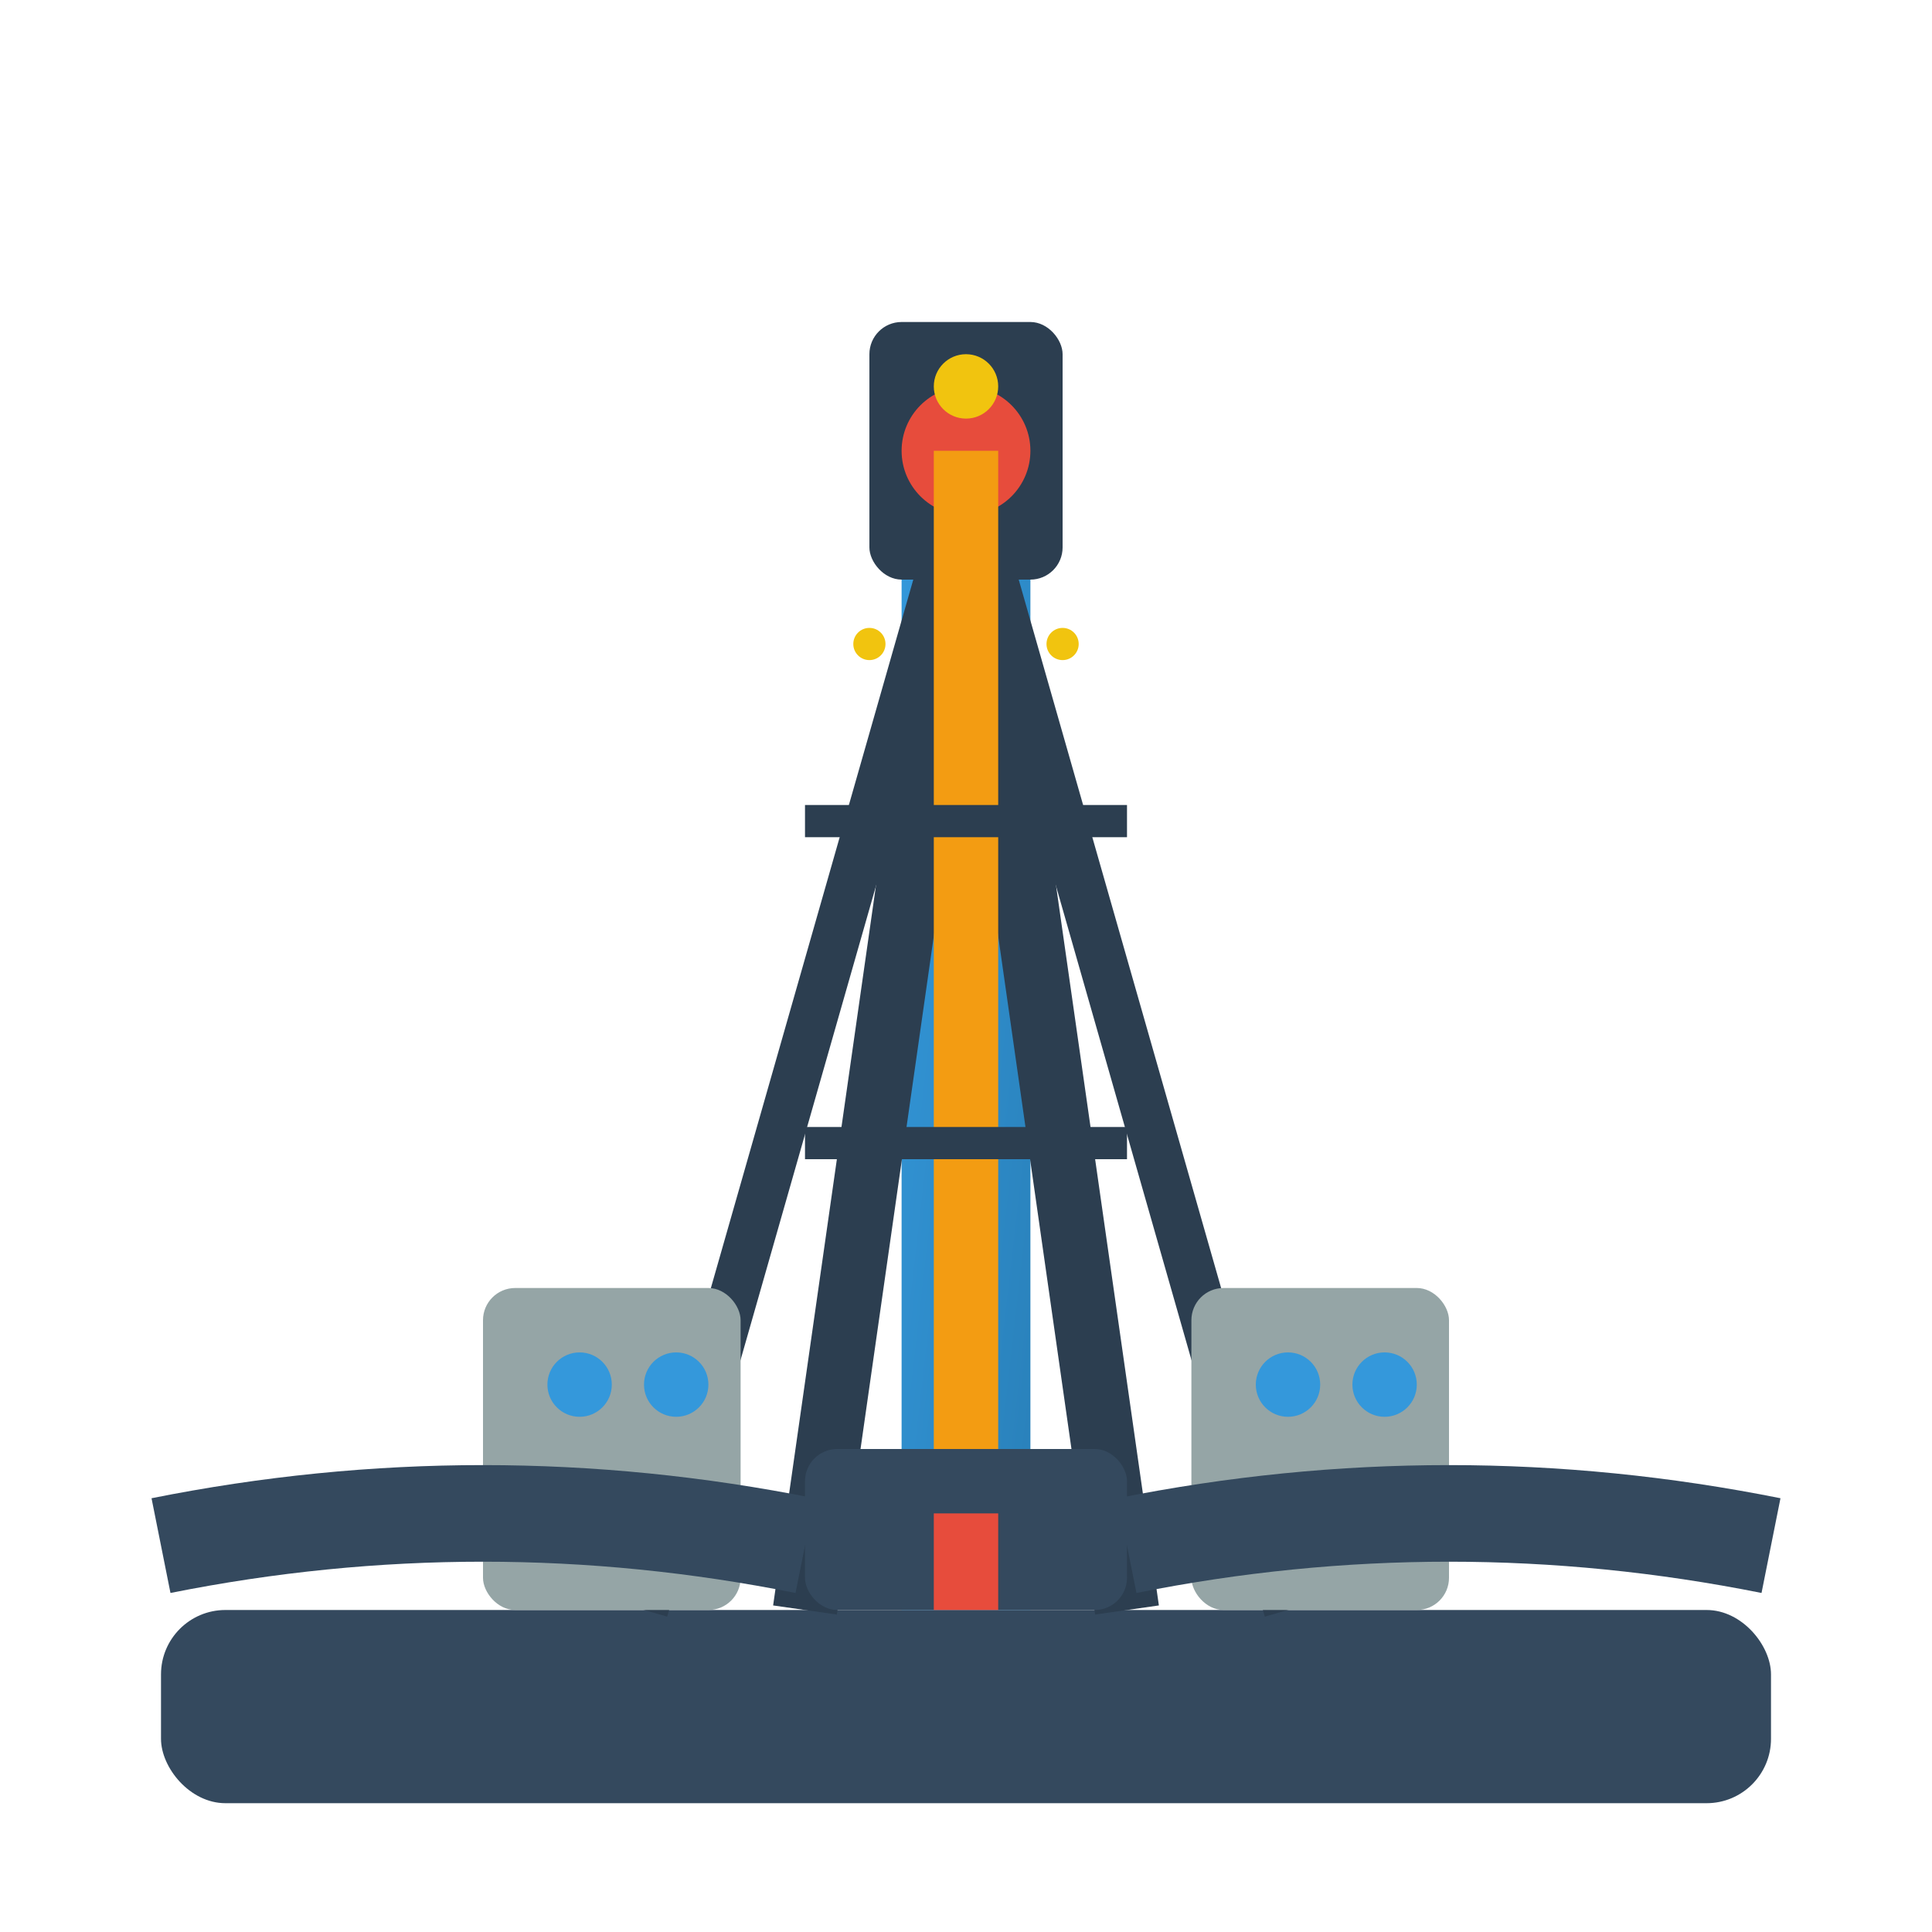<svg width="60" height="60" viewBox="0 0 60 60" fill="none" xmlns="http://www.w3.org/2000/svg">
  <defs>
    <linearGradient id="rigGradient" x1="0%" y1="0%" x2="100%" y2="100%">
      <stop offset="0%" style="stop-color:#3498db;stop-opacity:1" />
      <stop offset="100%" style="stop-color:#2980b9;stop-opacity:1" />
    </linearGradient>
  </defs>
  
  <!-- Base platform -->
  <rect x="5" y="50" width="50" height="6" fill="#34495e" rx="2"/>
  
  <!-- Main tower structure -->
  <rect x="28" y="15" width="4" height="35" fill="url(#rigGradient)"/>
  
  <!-- Tower supports -->
  <path d="M30 15 L25 50 M30 15 L35 50" stroke="#2c3e50" stroke-width="2" fill="none"/>
  <path d="M30 15 L20 50 M30 15 L40 50" stroke="#2c3e50" stroke-width="1.5" fill="none"/>
  
  <!-- Drilling platform -->
  <rect x="25" y="45" width="10" height="5" fill="#34495e" rx="1"/>
  
  <!-- Tower top -->
  <rect x="27" y="10" width="6" height="8" fill="#2c3e50" rx="1"/>
  
  <!-- Pulley system -->
  <circle cx="30" cy="14" r="2" fill="#e74c3c"/>
  <path d="M30 14 L30 45" stroke="#f39c12" stroke-width="2"/>
  
  <!-- Cross beams -->
  <rect x="25" y="25" width="10" height="1" fill="#2c3e50"/>
  <rect x="25" y="35" width="10" height="1" fill="#2c3e50"/>
  
  <!-- Drilling equipment -->
  <rect x="29" y="47" width="2" height="3" fill="#e74c3c"/>
  
  <!-- Side structures -->
  <rect x="15" y="40" width="8" height="10" fill="#95a5a6" rx="1"/>
  <rect x="37" y="40" width="8" height="10" fill="#95a5a6" rx="1"/>
  
  <!-- Small details -->
  <circle cx="18" cy="43" r="1" fill="#3498db"/>
  <circle cx="21" cy="43" r="1" fill="#3498db"/>
  <circle cx="40" cy="43" r="1" fill="#3498db"/>
  <circle cx="43" cy="43" r="1" fill="#3498db"/>
  
  <!-- Lights -->
  <circle cx="30" cy="12" r="1" fill="#f1c40f"/>
  <circle cx="27" cy="20" r="0.5" fill="#f1c40f"/>
  <circle cx="33" cy="20" r="0.5" fill="#f1c40f"/>
  
  <!-- Pipeline -->
  <path d="M5 48 Q15 46 25 48" stroke="#34495e" stroke-width="3" fill="none"/>
  <path d="M35 48 Q45 46 55 48" stroke="#34495e" stroke-width="3" fill="none"/>
</svg>

